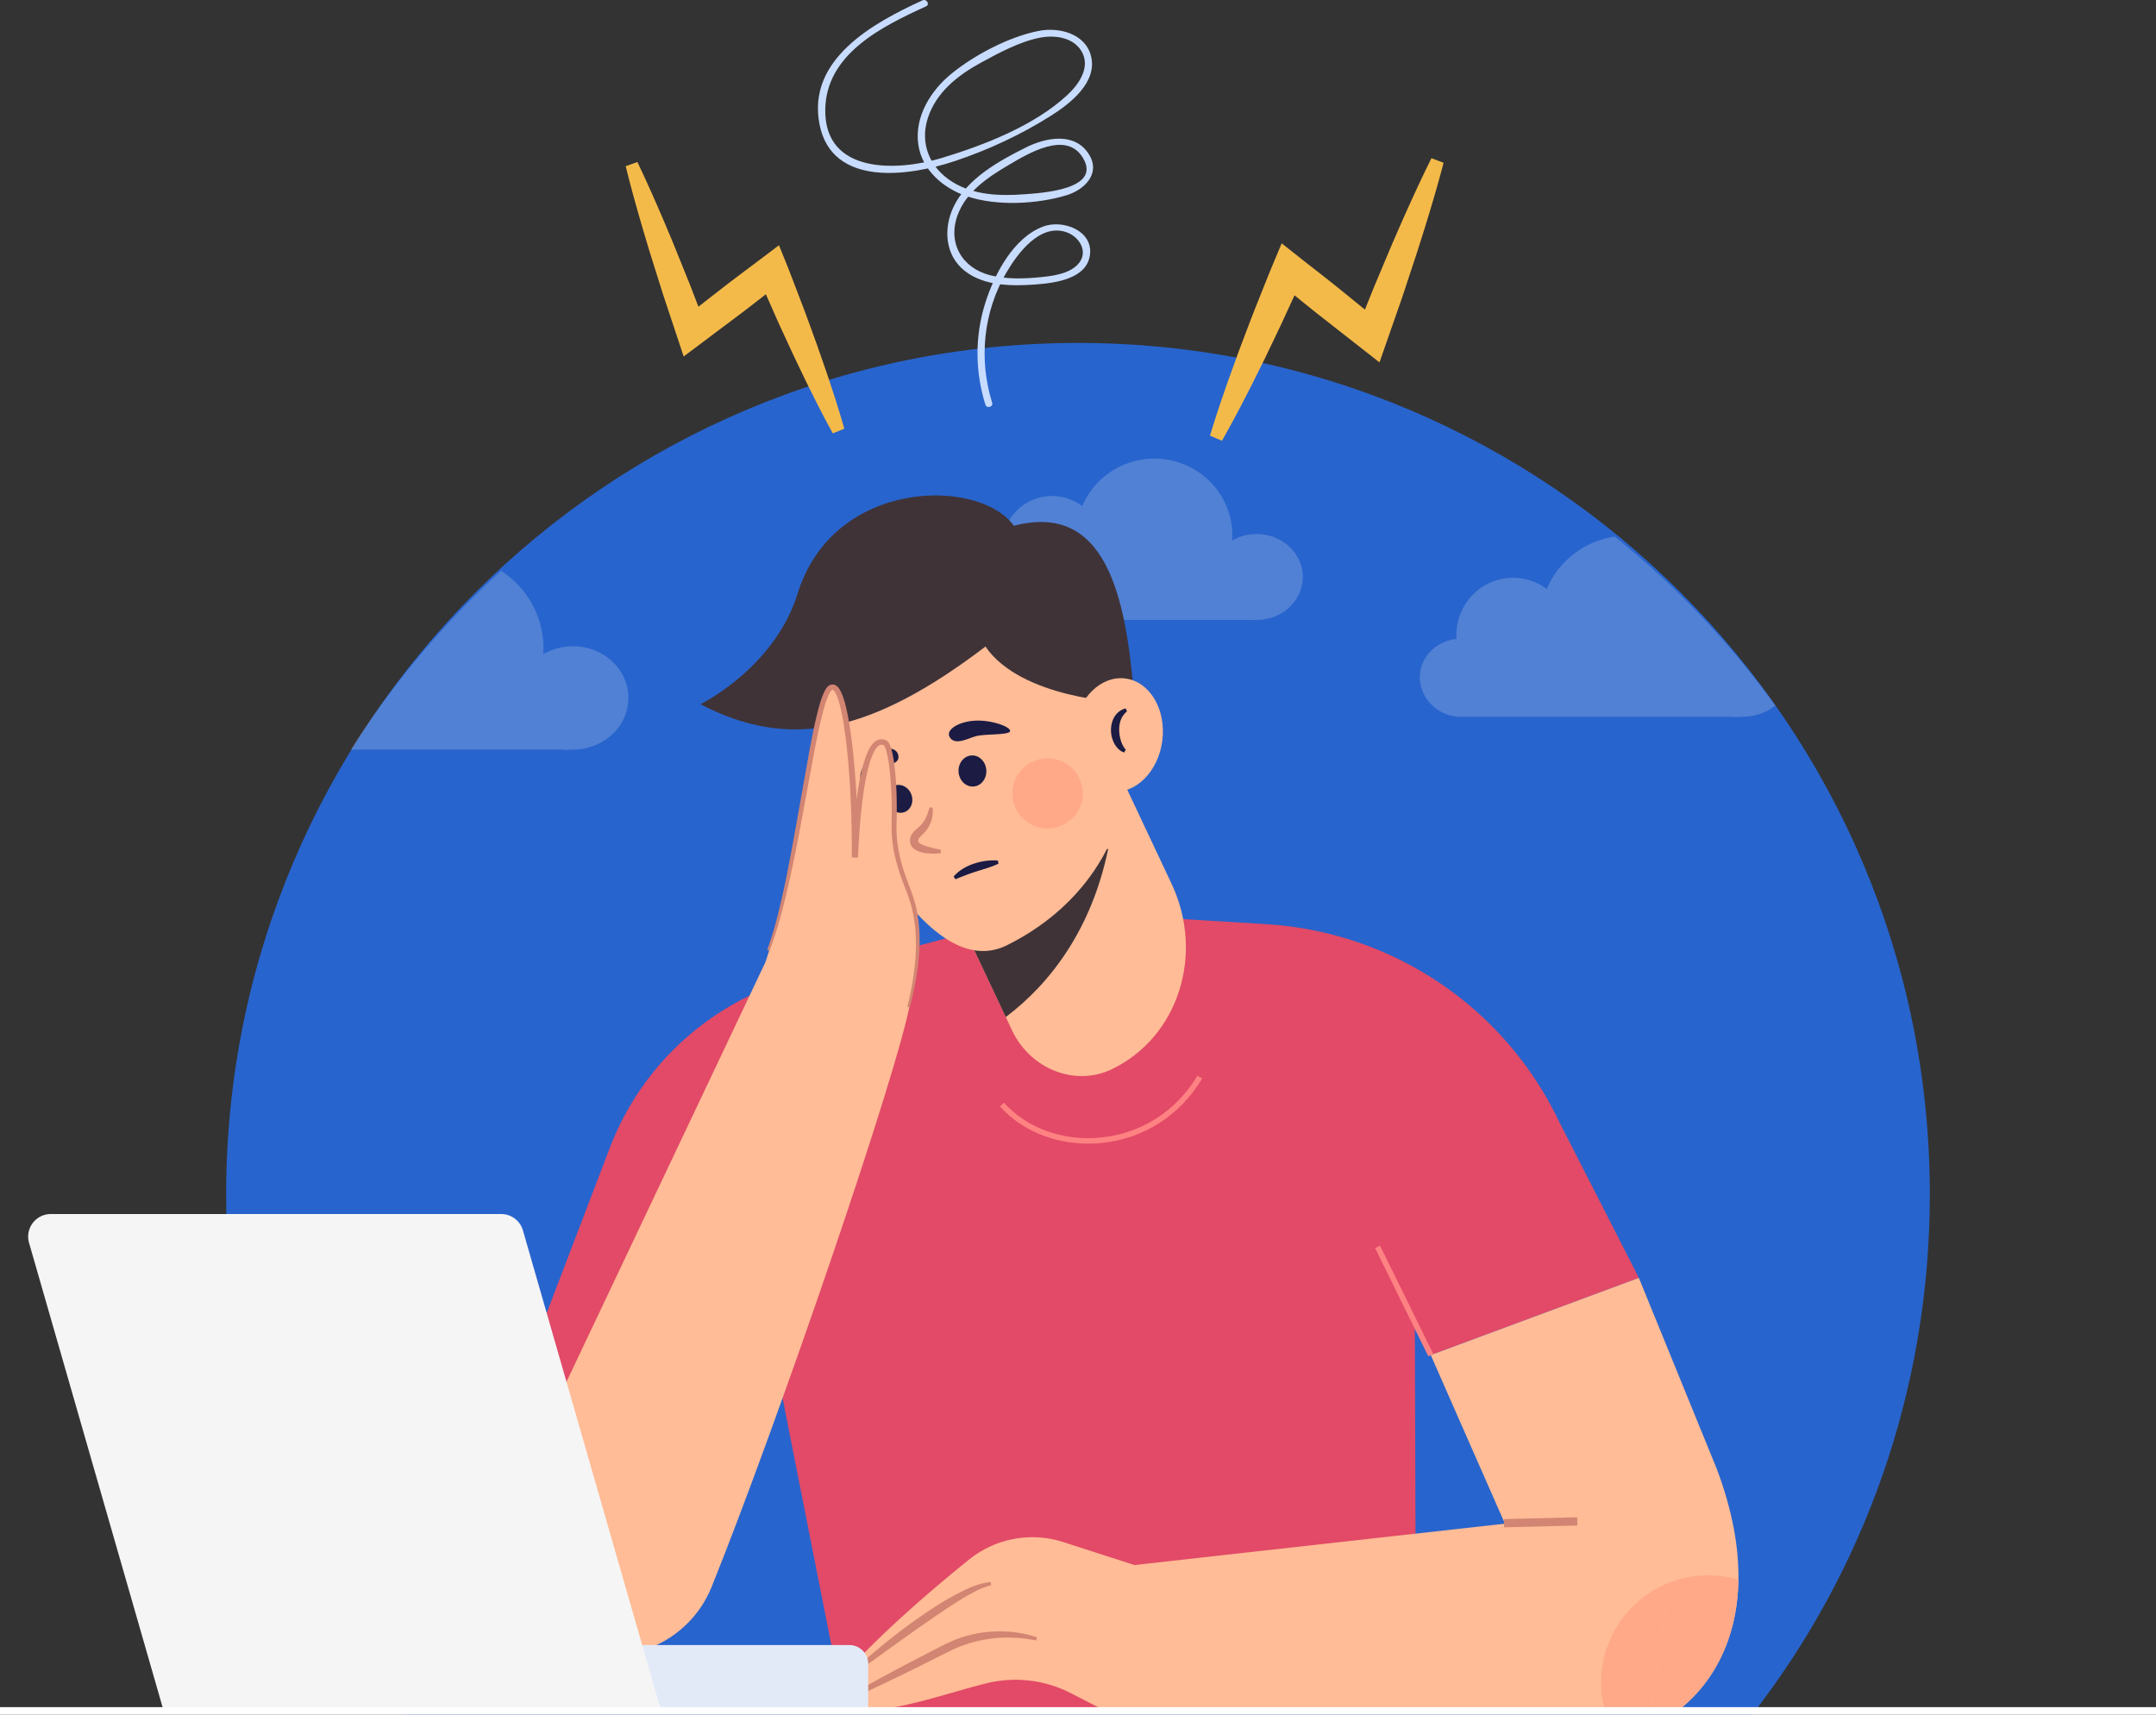 <svg xmlns="http://www.w3.org/2000/svg" fill="none" viewBox="0 0 572 455"><rect x="0" y="0" width="572" height="455" fill="#333333" stroke="none"/><path fill="#2864CD" d="M512 316.931C512 192.136 410.833 91 286 91S60 192.136 60 316.931c0 52.013 17.614 99.872 47.151 138.069h357.698C494.476 416.893 512 368.944 512 316.931z"/><path fill="#F5F5F5" fill-opacity=".2" d="M93 199c11.172-17.603 24.632-33.539 39.924-47.529 6.777 4.355 11.264 11.952 11.264 20.568 0 .556 0 1.02-.092 1.575 2.289-1.297 4.945-2.131 7.875-2.131 8.15 0 14.743 6.115 14.743 13.712 0 7.598-6.593 13.712-14.743 13.712-1.007 0-1.923.186-2.839 0H93V199zm172.699-53.771v.834c-4.853.556-8.699 4.447-8.699 9.079 0 4.818 4.029 8.987 9.157 9.358h64.831c.733.093 1.557 0 2.381 0 6.776 0 12.271-5.096 12.271-11.396 0-6.3-5.495-11.396-12.271-11.396-2.381 0-4.67.649-6.501 1.761 0-.463.091-.834.091-1.297 0-11.303-9.248-20.476-20.694-20.476-8.608 0-16.025 5.189-19.139 12.601a13.32 13.32 0 00-7.966-2.687c-7.417 0-13.461 6.115-13.461 13.619zm162.721-2.837c-8.15 1.204-15.017 6.578-18.039 13.897a14.926 14.926 0 00-8.974-2.965c-8.333 0-15.017 6.856-15.017 15.195v1.019c-5.495.648-9.707 4.91-9.707 10.191 0 5.374 4.487 10.099 10.256 10.469h72.615c.824.186 1.74 0 2.655 0 3.388 0 6.41-1.111 8.791-2.964a231.353 231.353 0 00-42.58-44.842z"/><path fill="#C8DCFF" d="M244.75.094c-13.158 6.009-30.668 15.675-27.337 32.855 3.27 16.855 23.892 13.816 35.932 9.787 8.92-2.987 17.533-6.995 25.466-12.014 5.15-3.255 12.395-8.884 10.638-15.86-1.513-5.992-8.561-7.743-13.978-6.645-7.859 1.59-16.831 6.311-22.985 11.287-5.588 4.518-9.94 11.551-8.845 18.926 1 6.744 6.645 11.551 12.922 13.665 7.828 2.637 18.443 2.097 26.315-.26 4.782-1.43 9.2-5.701 6.075-10.811-3.703-6.044-11.391-4.582-16.721-1.92-7.197 3.593-15.713 8.288-19.268 15.818-2.704 5.72-2.275 12.814 2.981 16.955 5.15 4.06 12.579 4.072 18.816 3.606 5.163-.39 13.596-1.453 14.416-7.877.824-6.476-7.25-9.42-12.382-7.509-7.947 2.961-12.926 12.627-15.337 20.115-2.844 8.84-2.796 18.303-.03 27.148.355 1.124 2.152.644 1.797-.488-3.599-11.508-2.35-24.153 3.809-34.606 2.949-5.01 8.766-12.93 15.709-10.712 3.708 1.184 6.337 5.512 3.05 8.771-2.31 2.291-6.202 2.849-9.305 3.177-4.502.472-9.336.662-13.763-.458-7.631-1.936-11.426-8.745-8.586-16.176 2.318-6.061 7.994-9.865 13.399-13.047 5.137-3.022 15.38-9.35 19.807-1.868 4.953 8.378-11.164 9.269-15.591 9.597-6.5.485-13.381.256-19.07-3.276-6.018-3.735-8.71-10.19-6.522-16.955 2.2-6.804 7.929-11.34 14.047-14.672 4.773-2.603 10.371-5.637 15.757-6.662 3.796-.722 8.591-.13 10.853 3.424 2.708 4.254-.522 8.9-3.647 11.801-8.753 8.132-21.977 13.268-33.285 16.7-11.781 3.575-31.111 4.345-30.94-12.757.145-14.789 14.977-22.099 26.741-27.473 1.087-.497.14-2.079-.938-1.586z"/><path fill="#F4BA49" d="M169.105 43c3.412 7.135 6.517 14.372 9.543 21.645l4.419 10.943 4.24 11.012-6.328-1.852 10.624-8.278c3.546-2.754 7.161-5.415 10.742-8.125l4.325-3.276 1.999 4.971c1.439 3.577 2.773 7.199 4.166 10.795 1.379 3.602 2.659 7.243 3.988 10.865 1.255 3.656 2.564 7.282 3.745 10.967A273.062 273.062 0 01224 113.758L220.95 115a282.489 282.489 0 01-5.377-10.303c-1.756-3.449-3.382-6.952-5.064-10.43-1.602-3.513-3.263-6.997-4.821-10.53-1.542-3.532-3.144-7.045-4.642-10.598l6.324 1.69c-3.551 2.745-7.063 5.543-10.644 8.248l-10.773 8.086-4.573 3.434-1.75-5.282-3.72-11.194-3.537-11.259C170.092 59.33 167.895 51.77 166 44.1L169.105 43zM382.997 43.191c-2.117 8.05-4.553 15.985-7.083 23.884l-3.899 11.809-4.093 11.733-1.935 5.541-4.723-3.702-11.136-8.72c-3.699-2.913-7.325-5.926-10.995-8.883l6.649-1.673c-1.632 3.721-3.369 7.397-5.052 11.095-1.693 3.693-3.496 7.34-5.233 11.015-1.825 3.635-3.59 7.299-5.498 10.905a279.658 279.658 0 01-5.811 10.767l-3.166-1.363a272.69 272.69 0 013.791-11.633c1.303-3.86 2.737-7.668 4.116-11.494 1.457-3.796 2.864-7.616 4.369-11.384 1.523-3.768 2.985-7.565 4.557-11.31l2.184-5.204 4.471 3.532c3.699 2.924 7.438 5.789 11.103 8.757l10.977 8.917-6.663 1.839 4.638-11.535 4.825-11.46c3.296-7.61 6.68-15.19 10.378-22.647l3.229 1.214z"/><path fill="#E24A67" d="M329.144 244.816l-50.676-3.073-66.125 17.455c-23.186 6.116-42.016 23.019-50.56 45.396l-41.314 108.089 81.184-71.869 22.362 113.156 151.67-.487-.487-157.107-46.054-51.56z"/><path fill="#FF8282" d="M288.714 303.472c-9.184 0-17.761-3.57-23.433-9.885l1.085-.974c6.07 6.757 15.666 10.225 25.657 9.244 10.709-1.04 20.065-7.022 25.675-16.416l1.253.747c-5.85 9.796-15.611 16.036-26.787 17.12-1.157.109-2.31.164-3.45.164z"/><path fill="#FFBC96" d="M295.02 283.702c-9.713 4.692-21.644.058-26.529-10.314l-1.648-3.512-16.714-35.477-10.221-21.722 49.396-23.852 21.509 45.66c8.838 18.782 1.793 40.724-15.793 49.217z"/><path fill="#3F3338" d="M294.012 225.234c-4.347 21.156-15.213 35.651-27.172 44.641l-16.713-35.476 43.885-9.165z"/><path fill="#FFBC96" d="M299.807 198.761c0 25.55-14.42 43.06-32.706 52.088-18.821 9.292-38.474-26.404-47.86-50.267-9.744-24.768 17.077-43.341 39.534-43.341 22.454 0 41.032 15.973 41.032 41.52z"/><path fill="#3F3338" d="M300.825 184.194c-2.187-26.226-7.523-51.018-31.841-44.679-9.236-12.869-47.881-12.629-57.361 17.966-6.115 19.74-25.764 29.382-25.764 29.382 23.577 12.385 45.31 7.748 75.592-15.298 9.48 13.843 36.459 14.814 36.459 14.814l2.915-2.185z"/><path fill="#FFBC96" d="M308.373 196.532c-1.064 8.28-7.179 14.32-13.658 13.49-6.482-.83-10.87-8.214-9.809-16.494 1.065-8.284 7.179-14.321 13.658-13.491 6.479.83 10.87 8.215 9.809 16.495z"/><path fill="#1B1B43" d="M298.997 188.773c-1.569 1.293-2.084 3.046-2.07 4.918.013.93.158 1.87.429 2.768.285.896.669 1.739 1.315 2.484l-.433.737c-1.201-.394-2.097-1.406-2.65-2.473a7.593 7.593 0 01-.838-3.509c.01-1.214.282-2.473.961-3.546.656-1.081 1.751-1.914 2.929-2.158l.357.779zM261.677 204.338c.151 2.278-1.374 4.23-3.406 4.363-2.033.138-3.801-1.598-3.952-3.872-.151-2.278 1.373-4.229 3.402-4.363 2.033-.137 3.804 1.598 3.956 3.872zM241.77 210.773c.749 1.928-.044 4.031-1.768 4.699-1.723.666-3.725-.36-4.473-2.287-.745-1.931.044-4.034 1.768-4.703 1.723-.665 3.725.36 4.473 2.291zM267.994 193.928c.075 1.156-6.067.785-8.704 1.341-2.255.473-5.685 2.669-7.23.48-1.398-1.975 2.108-4.215 6.451-4.503 4.347-.288 9.404 1.526 9.483 2.682zM228.411 206.626c.69.944 3.825-2.308 5.627-3.145 1.538-.713 4.81-.641 4.271-3.111-.484-2.226-3.828-2.298-6.396-.429-2.565 1.87-4.192 5.739-3.502 6.685zM252.996 232.626c1.408-1.691 3.413-2.786 5.449-3.472 2.053-.672 4.168-.967 6.3-.809l.158.837c-1.937.919-3.897 1.43-5.785 2.041-1.906.59-3.695 1.289-5.607 2.085l-.515-.682z"/><path fill="#D28572" d="M247.468 214.326c.107 1.585-.127 3.276-.948 4.819-.394.772-.964 1.468-1.538 2.048-.566.58-1.143 1.063-1.277 1.41-.044.178-.123.315-.082.576-.011.158.034.168.024.192.007.038.068.093.106.161.268.306.913.618 1.556.854 1.325.47 2.825.789 4.305 1.139l-.021.854c-1.593.216-3.176.206-4.817-.151-.82-.202-1.668-.439-2.533-1.19-.2-.223-.416-.463-.553-.775-.141-.336-.23-.689-.227-.923-.079-.504.028-1.145.275-1.674.566-1.039 1.277-1.498 1.799-1.985a8.874 8.874 0 001.387-1.503c.79-1.094 1.284-2.473 1.693-3.937l.851.085z"/><path fill="#FFA988" d="M277.922 219.855c-4.869 0-8.972-3.776-9.298-8.701-.34-5.135 3.55-9.574 8.69-9.913.209-.017.419-.024.625-.024 4.872 0 8.971 3.78 9.297 8.702.344 5.134-3.546 9.576-8.686 9.916-.213.014-.419.02-.628.02z"/><path fill="#E24A67" d="M413.628 297.599c-14.409-30.273-44.146-50.321-77.642-52.362l-6.841-.422 50.445 114.761 55.22-20.477-21.182-41.5z"/><path fill="#FFBC96" d="M237.386 222.805c-.546-8.379.913-28.047-4.193-25.862-5.105 2.185-6.379 30.592-6.379 30.592s-.731-47.348-6.2-45.163c-5.47 2.185-5.47 36.423-17.5 72.847l-67.571 142.564c-8.127 17.15 2.111 37.356 20.758 40.961 13.678 2.645 27.308-4.771 32.51-17.685 17.503-43.444 49.646-137.196 52.767-155.458 2.554-14.934 1.895-21.393.906-25.231-1.627-6.345-4.673-11.031-5.098-17.565z"/><path fill="#D28572" d="M203.539 252.067c2.067-5.615 3.42-11.487 4.676-17.353 1.243-5.875 2.283-11.792 3.355-17.709l3.169-17.767c.559-2.96 1.136-5.92 1.83-8.867.35-1.475.724-2.943 1.191-4.407.24-.731.498-1.462.831-2.189.165-.36.36-.727.604-1.09.264-.343.546-.779 1.257-.999l-.055.014c.209-.041.436-.065.652-.068.203.03.402.109.597.185.306.182.601.418.763.648.398.47.618.943.837 1.42.419.95.721 1.907.972 2.868.512 1.92.869 3.851 1.181 5.786.608 3.866 1.027 7.748 1.349 11.634.632 7.776.969 15.566.893 23.373l-1.658-.035c.182-4.407.515-8.784 1.013-13.161.532-4.373 1.143-8.75 2.52-13.037.377-1.067.789-2.13 1.424-3.149.334-.501.708-1.008 1.264-1.42.525-.442 1.346-.655 2.094-.552.175.041.344.103.512.161.175.076.316.072.535.268.103.079.2.164.289.253.079.086.106.155.158.234.089.147.206.312.257.452.258.577.426 1.132.567 1.685.285 1.108.45 2.205.611 3.306.57 4.404.721 8.808.683 13.212-.014 2.22-.154 4.374.038 6.507.172 2.141.563 4.264 1.116 6.349.559 2.089 1.263 4.144 2.036 6.181.789 2.017 1.579 4.154 2.022 6.328.941 4.356 1.044 8.836.639 13.226-.406 4.394-1.264 8.726-2.414 12.969l-.632-.164c1.061-4.233 1.83-8.541 2.153-12.877.316-4.328.127-8.705-.858-12.903-.478-2.113-1.206-4.103-2.03-6.154-.793-2.054-1.527-4.143-2.111-6.283a37.43 37.43 0 01-1.198-6.565c-.213-2.233-.083-4.466-.086-6.624.01-4.352-.168-8.722-.752-13.006-.161-1.064-.33-2.134-.601-3.146a8.86 8.86 0 00-.481-1.423c-.044-.117-.103-.168-.147-.257-.055-.117-.093-.124-.093-.124.041-.027-.117-.055-.192-.086-.089-.024-.179-.068-.268-.092-.645-.103-1.346.466-1.868 1.331-.522.847-.906 1.838-1.253 2.836-1.28 4.072-1.874 8.424-2.369 12.739a179.99 179.99 0 00-.92 13.038l-1.658-.038c.072-7.738-.182-15.5-.776-23.225-.299-3.862-.69-7.717-1.271-11.535-.291-1.903-.635-3.804-1.115-5.642a17.876 17.876 0 00-.876-2.655c-.178-.405-.388-.82-.625-1.091-.11-.171-.233-.223-.319-.301-.038.003-.065-.024-.096-.038-.024.02-.041.02-.076.003l-.051.017c-.028-.003-.265.172-.433.433-.175.26-.343.555-.487.878-.299.638-.55 1.327-.78 2.023-.456 1.4-.834 2.844-1.188 4.295-.7 2.905-1.294 5.848-1.867 8.794l-3.272 17.74c-1.078 5.92-2.259 11.827-3.595 17.699-1.366 5.865-2.819 11.734-5.009 17.383l-.608-.236z"/><path fill="#FFBC96" d="M461.216 419.183c-.251 16.786-7.569 28.514-16.745 35.274l-18.623-.291-4.605-.076h-.106l-21.888-49.783-.042-.117-19.615-44.61 55.211-20.484 20.608 50.527c4.232 11.175 5.936 21.023 5.805 29.56z"/><path fill="#FFBC96" d="M445.929 399.093l-144.943 16.2-18.858-6.088a26.738 26.738 0 00-24.894 4.534c-16.446 13.123-43.185 37.312-36.258 39.256 11.67 3.28 26.909-2.853 40.586-6.286a32.165 32.165 0 0122.473 2.548l9.481 4.853 144.392-.02 8.021-54.997z"/><path fill="#D28572" d="M224.432 450.435c3.91-2.285 7.883-4.456 11.865-6.599 3.973-2.165 8.017-4.195 12.02-6.298 1.975-1.036 4.089-2.099 6.294-2.864 2.207-.755 4.487-1.307 6.801-1.564a34.904 34.904 0 016.953-.079c2.296.254 4.576.7 6.746 1.444l-.223.827c-2.194-.429-4.405-.721-6.62-.745a33.054 33.054 0 00-6.588.443c-2.167.367-4.299.912-6.348 1.684-2.074.724-3.983 1.756-6.029 2.782-4.059 2.003-8.079 4.075-12.168 6.016-4.075 1.962-8.165 3.893-12.315 5.714l-.388-.761zM226.539 443.2c2.633-2.49 5.387-4.83 8.195-7.104a160.8 160.8 0 018.642-6.565c2.973-2.071 5.981-4.102 9.181-5.862 3.21-1.68 6.479-3.519 10.314-3.875l.072.85a19.335 19.335 0 00-4.817 1.976c-1.576.789-3.087 1.749-4.594 2.692-3.015 1.904-5.957 3.955-8.899 5.996-2.946 2.048-5.84 4.178-8.776 6.253-2.918 2.099-5.823 4.226-8.772 6.297l-.546-.658zM399.046 405.285l-.052-2.185 19.445-.487.052 2.185-19.445.487z"/><path fill="#FF8282" d="M378.939 359.899l-14.117-28.716 1.31-.645 14.114 28.72-1.307.641z"/><path fill="#FFA988" d="M444.466 454.458l-16.771-.264-1.848-.028-.017-.075h12.078l4.973-34.122a28.375 28.375 0 0110.34-1.934c2.768 0 5.456.391 7.991 1.149-.25 16.786-7.572 28.513-16.746 35.274z"/><path fill="#FFA988" d="M425.838 454.091a27.963 27.963 0 01-1.053-7.649c0-12.046 7.495-22.333 18.097-26.469l.004-.004-4.973 34.122h-12.075z"/><path fill="#E3EAF7" d="M230.337 454.005h-83.124v-17.483h78.124a5 5 0 015 5v12.483z"/><path fill="#F5F5F5" d="M175.407 454.005H43.425L7.71 329.811c-1.103-3.836 1.776-7.659 5.766-7.659h119.496a6 6 0 015.766 4.342l36.669 127.511z"/><path fill="#fff" d="M572 455H0v-2h572v2z"/></svg>
